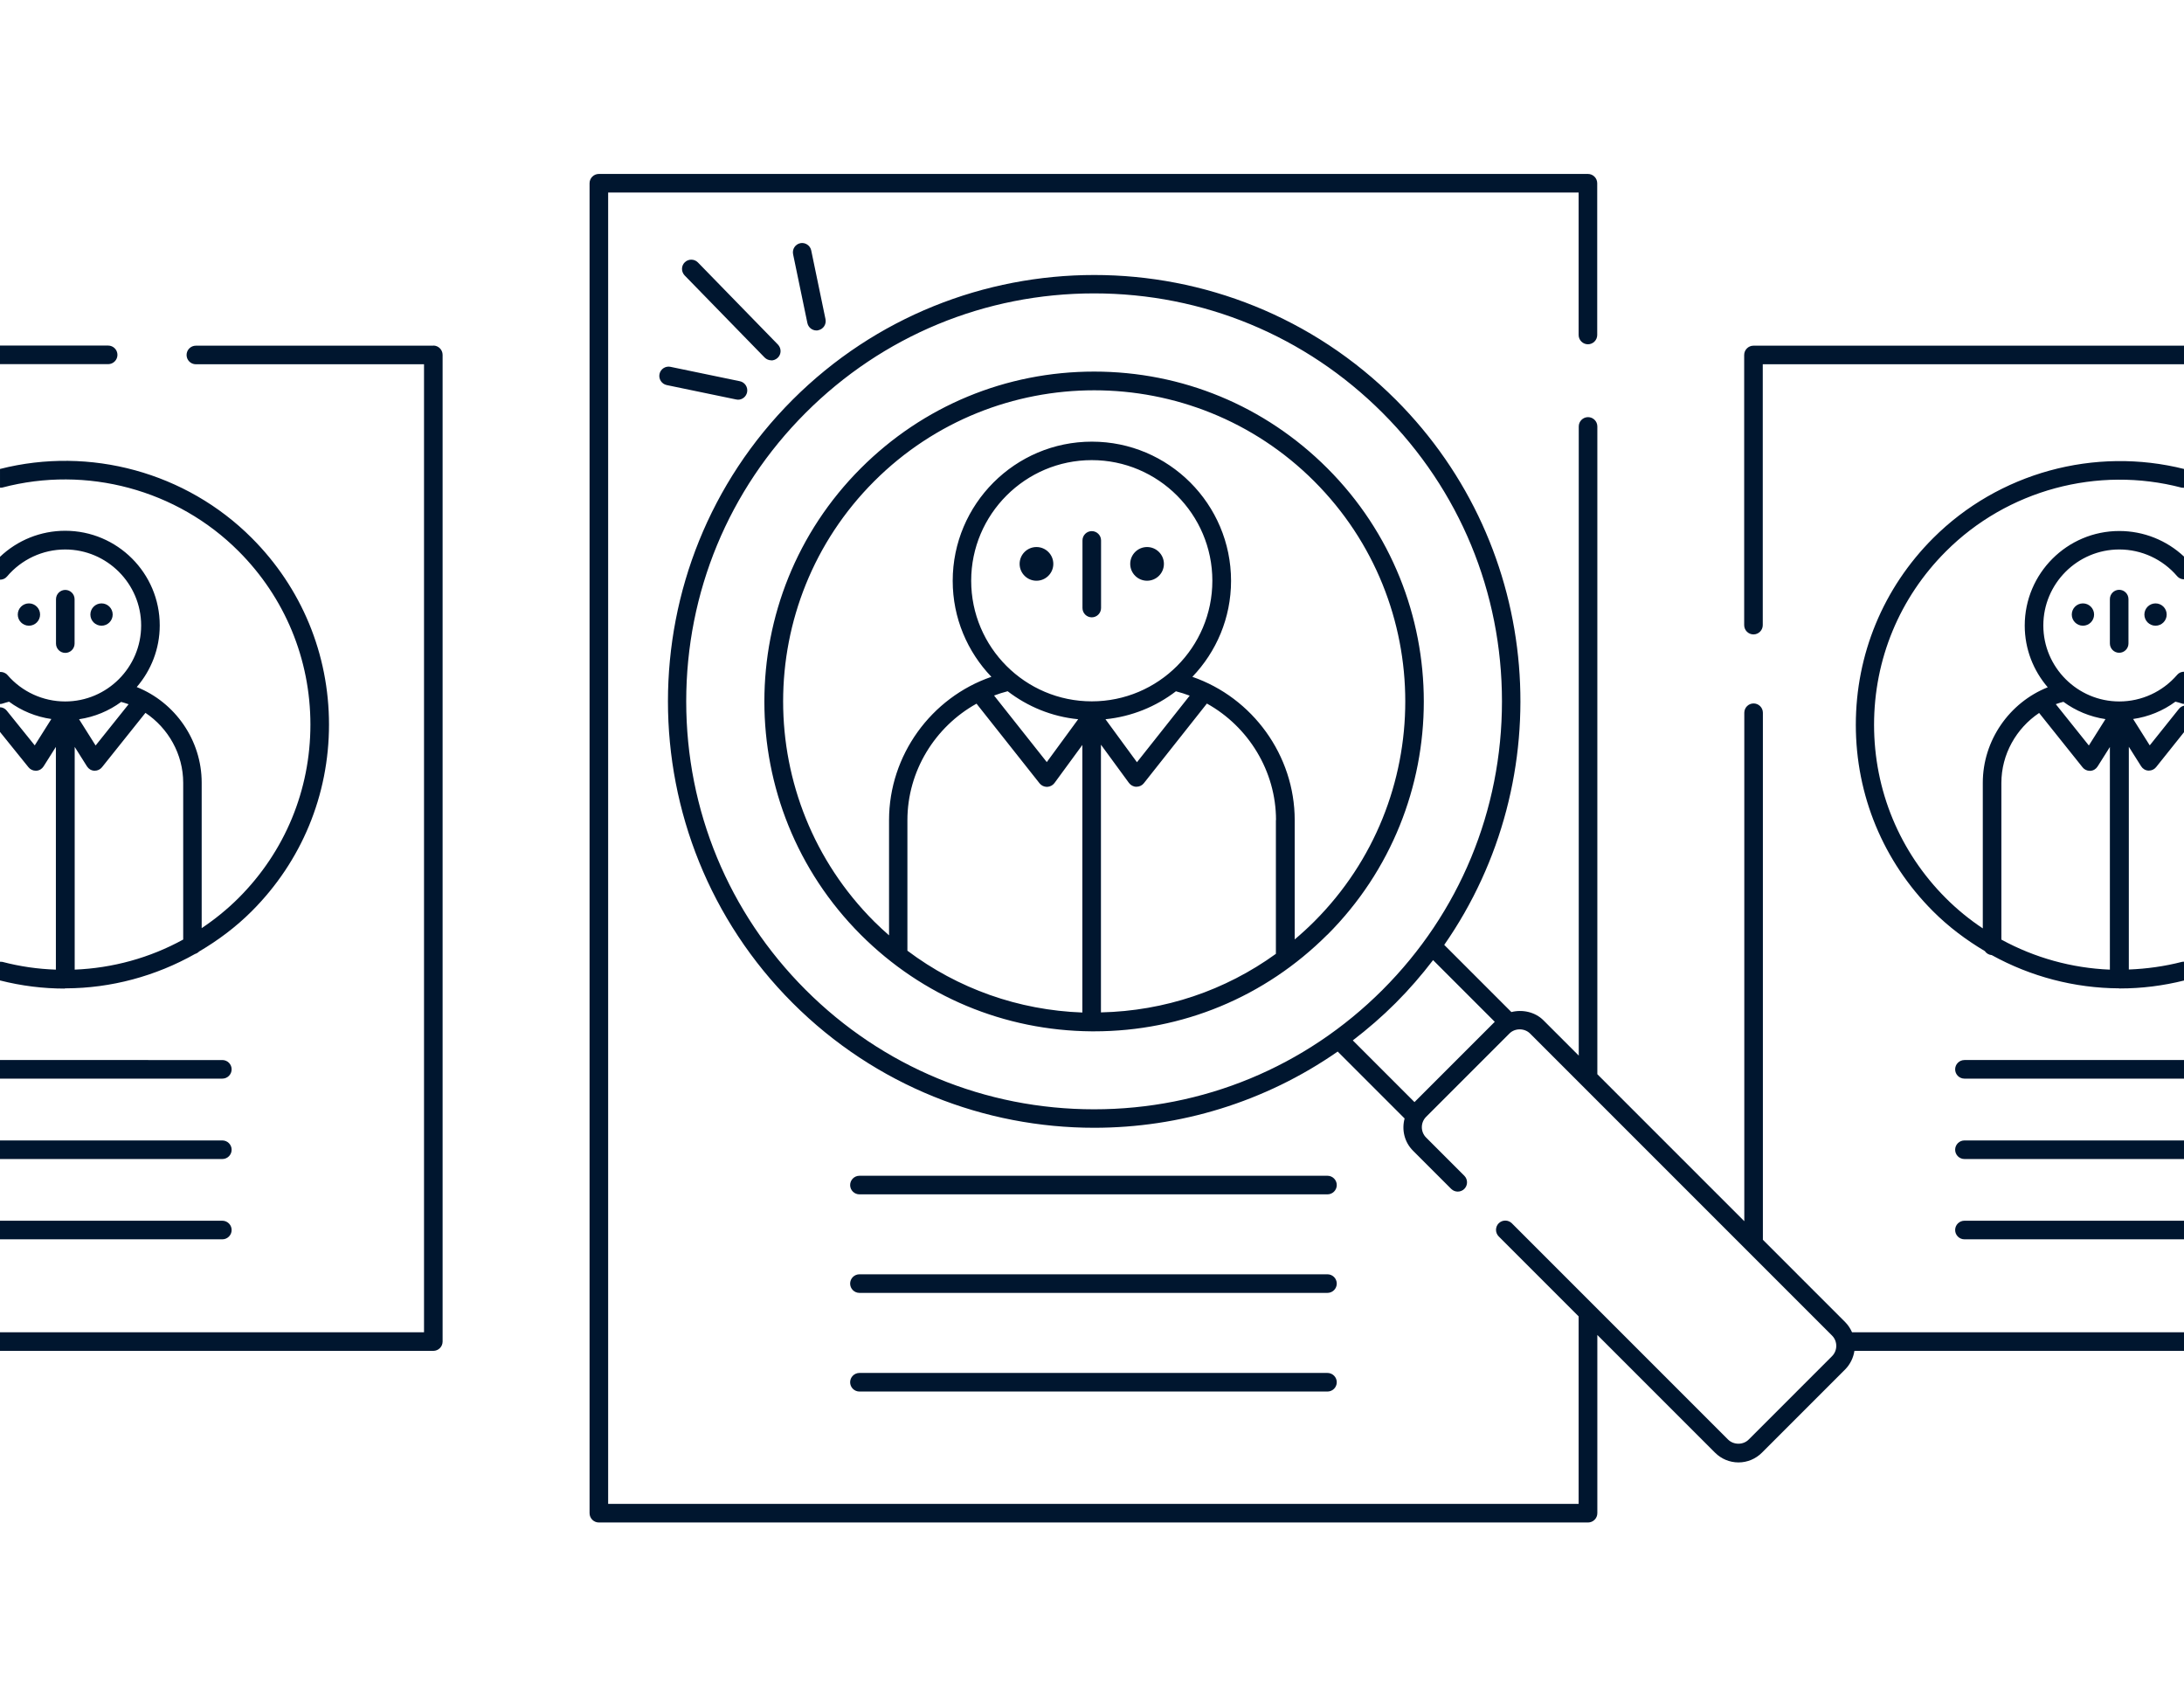 <?xml version="1.0" encoding="UTF-8"?>
<svg id="ol" xmlns="http://www.w3.org/2000/svg" viewBox="0 0 188 146">
  <defs>
    <style>
      .cls-1 {
        fill: none;
      }

      .cls-2 {
        fill: #00162f;
      }
    </style>
  </defs>
  <rect class="cls-1" width="188" height="146"/>
  <path class="cls-2" d="M2.49,53.85c-.53,0-.96-.43-.96-.96s.43-.96.96-.96.96.43.96.96-.43.96-.96.96ZM89.22,47.08c-.8,0-1.45.65-1.45,1.45s.65,1.45,1.45,1.45,1.45-.65,1.45-1.45-.65-1.45-1.45-1.45ZM98.74,47.08c-.8,0-1.45.65-1.45,1.45s.65,1.45,1.45,1.45,1.45-.65,1.45-1.45-.65-1.45-1.45-1.45ZM93.98,45.71c-.44,0-.8.36-.8.8v5.82c0,.44.36.8.8.8s.8-.36.8-.8v-5.82c0-.44-.36-.8-.8-.8ZM5.58,85.08c-1.86,0-3.73-.23-5.58-.7v-1.61c.07,0,.13,0,.2.01,1.52.4,3.07.62,4.61.67v-19.17l-1.06,1.68c-.14.22-.37.36-.63.37-.02,0-.03,0-.05,0-.24,0-.47-.11-.62-.3l-2.46-3.05v-2.11c.22,0,.44.1.59.29l2.41,2.99,1.43-2.27c-1.32-.19-2.57-.7-3.64-1.49-.19.05-.37.1-.55.16-.08.03-.16.04-.24.04v-2.76c.24-.01.48.07.65.26,1.25,1.45,3.06,2.28,4.97,2.28,3.61,0,6.54-2.94,6.54-6.54s-2.94-6.54-6.54-6.54c-1.93,0-3.76.85-5.01,2.33-.16.19-.38.27-.61.27v-1.96c1.51-1.44,3.51-2.25,5.62-2.25,4.49,0,8.14,3.65,8.14,8.14,0,2.03-.75,3.88-1.98,5.31,3.31,1.32,5.59,4.58,5.59,8.22v12.53c1.13-.76,2.2-1.62,3.18-2.6,3.99-3.99,6.18-9.29,6.18-14.92s-2.2-10.94-6.18-14.92c-5.29-5.3-13.09-7.4-20.34-5.48-.07.02-.14.01-.2.01v-1.61c7.74-1.97,16.03.29,21.67,5.94,4.29,4.29,6.65,9.99,6.65,16.06s-2.36,11.77-6.65,16.06c-1.37,1.37-2.9,2.51-4.53,3.47-.1.1-.22.17-.35.21-3.39,1.91-7.23,2.95-11.13,2.96-.02,0-.03,0-.05,0-.01,0-.02,0-.03,0,0,0,0,0-.01,0ZM6.8,61.89l1.43,2.27,2.84-3.55c-.21-.08-.43-.14-.64-.2-1.05.77-2.28,1.29-3.62,1.49ZM6.42,83.45c3.27-.13,6.48-1.01,9.35-2.59v-13.49c0-2.46-1.28-4.7-3.25-6.02l-3.74,4.68c-.15.19-.38.3-.62.3-.02,0-.03,0-.04,0-.26-.01-.49-.15-.63-.37l-1.06-1.68v19.16ZM37.3,29.75h-20.44c-.44,0-.8.36-.8.8s.36.8.8.8h19.64v83.31H0v1.6h37.3c.44,0,.8-.36.8-.8V30.54c0-.44-.36-.8-.8-.8ZM6.42,55.39v-3.82c0-.44-.36-.8-.8-.8s-.8.36-.8.8v3.82c0,.44.36.8.8.8s.8-.36.8-.8ZM10.11,30.54c0-.44-.36-.8-.8-.8H0v1.6h9.31c.44,0,.8-.36.8-.8ZM9.7,52.89c0-.53-.43-.96-.96-.96s-.96.43-.96.96.43.96.96.96.96-.43.96-.96ZM19.94,92.03c0-.44-.36-.8-.8-.8H0v1.6h19.14c.44,0,.8-.36.8-.8ZM19.94,105.86c0-.44-.36-.8-.8-.8H0v1.6h19.14c.44,0,.8-.36.8-.8ZM19.94,98.95c0-.44-.36-.8-.8-.8H0v1.6h19.14c.44,0,.8-.36.8-.8ZM73.98,102.79h40.29c.44,0,.8-.36.8-.8s-.36-.8-.8-.8h-40.29c-.44,0-.8.36-.8.8s.36.8.8.8ZM188,40.37v1.61c-.07,0-.13,0-.2-.01-7.24-1.9-15.02.2-20.3,5.49-3.99,3.99-6.18,9.29-6.18,14.92s2.2,10.94,6.18,14.92c.98.98,2.05,1.85,3.18,2.6v-12.53c0-3.64,2.28-6.9,5.59-8.22-1.23-1.43-1.98-3.28-1.98-5.31,0-4.49,3.65-8.14,8.14-8.14,2.09,0,4.08.8,5.58,2.21v1.95c-.22,0-.45-.09-.6-.27-1.25-1.46-3.06-2.3-4.98-2.3-3.61,0-6.54,2.94-6.54,6.54s2.94,6.54,6.54,6.54c1.92,0,3.73-.84,4.98-2.29.16-.19.38-.27.61-.27v2.77c-.09,0-.18-.01-.26-.05-.16-.06-.33-.1-.5-.14-1.07.79-2.32,1.3-3.64,1.49l1.43,2.27,2.52-3.15c.12-.15.28-.23.45-.27v2.26l-2.42,3.03c-.15.19-.38.3-.62.3-.02,0-.03,0-.04,0-.26-.01-.49-.15-.63-.37l-1.06-1.68v19.17c1.53-.06,3.07-.27,4.58-.66.07-.02.13-.01.2-.01v1.61c-1.83.46-3.69.69-5.54.69,0,0,0,0-.01,0-.01,0-.02,0-.03,0-.02,0-.03,0-.05-.01-3.83-.02-7.6-1.01-10.95-2.86-.25-.02-.46-.15-.6-.35-1.6-.95-3.11-2.08-4.45-3.42-4.29-4.29-6.65-9.99-6.65-16.05s2.36-11.77,6.65-16.06c5.64-5.64,13.91-7.9,21.64-5.95ZM176.97,60.61l2.84,3.55,1.43-2.27c-1.34-.2-2.57-.72-3.62-1.49-.22.06-.44.12-.65.2ZM172.27,80.86c2.87,1.57,6.08,2.46,9.35,2.59v-19.16l-1.06,1.68c-.14.22-.37.36-.63.37-.02,0-.03,0-.04,0-.24,0-.47-.11-.62-.3l-3.74-4.68c-1.97,1.32-3.25,3.56-3.25,6.02v13.49ZM168.3,92.03c0,.44.36.8.8.8h18.9v-1.6h-18.9c-.44,0-.8.36-.8.8ZM184.59,52.89c0,.53.43.96.96.96s.96-.43.96-.96-.43-.96-.96-.96-.96.43-.96.96ZM161.99,29.75h-11.05c-.44,0-.8.36-.8.8v23.25c0,.44.36.8.8.8s.8-.36.8-.8v-22.45h36.26v-1.6h-26.01ZM168.3,98.95c0,.44.36.8.8.8h18.9v-1.6h-18.9c-.44,0-.8.36-.8.8ZM178.34,52.89c0,.53.43.96.96.96s.96-.43.96-.96-.43-.96-.96-.96-.96.43-.96.96ZM181.62,51.56v3.82c0,.44.36.8.8.8s.8-.36.8-.8v-3.82c0-.44-.36-.8-.8-.8s-.8.36-.8.8ZM66.39,31.02c.2,0,.4-.08.56-.23.32-.31.32-.81.02-1.13l-6.89-7.07c-.31-.32-.82-.32-1.13-.02-.32.31-.32.81-.02,1.13l6.89,7.07c.16.16.37.24.57.24ZM68.89,20.93c-.43.09-.71.51-.62.95l1.23,5.92c.08.38.41.64.78.64.05,0,.11,0,.16-.02.43-.09.71-.51.62-.95l-1.23-5.92c-.09-.43-.52-.71-.95-.62ZM114.26,80.44c-5.36,5.36-12.49,8.32-20.08,8.32-.06,0-.12,0-.19,0,0,0,0,0-.01,0,0,0-.01,0-.02,0-7.5-.06-14.55-3-19.86-8.31-11.07-11.07-11.07-29.08,0-40.15,5.36-5.36,12.49-8.32,20.08-8.32s14.71,2.95,20.08,8.32c11.07,11.07,11.07,29.08,0,40.15ZM93.18,64.1l-2.41,3.29c-.15.2-.38.32-.63.33h-.02c-.24,0-.48-.11-.63-.3l-5.43-6.86c-3.57,1.98-5.95,5.8-5.95,10.03v11.23c4.35,3.27,9.56,5.12,15.06,5.32v-23.03ZM90.1,65.6l2.71-3.7c-2.27-.22-4.35-1.09-6.07-2.41-.4.1-.79.23-1.17.37l4.54,5.73ZM104.36,49.98c0-5.72-4.66-10.38-10.38-10.38s-10.38,4.66-10.38,10.38,4.65,10.38,10.38,10.38,10.38-4.65,10.38-10.38ZM101.23,59.49c-1.72,1.32-3.8,2.18-6.07,2.41l2.71,3.7,4.54-5.73c-.38-.14-.77-.27-1.17-.37ZM109.84,70.58c0-4.22-2.38-8.05-5.95-10.03l-5.43,6.86c-.15.19-.38.3-.63.3h-.02c-.25,0-.48-.13-.63-.33l-2.41-3.29v23.04c5.48-.12,10.69-1.88,15.06-5.04v-11.52ZM113.13,41.42c-5.22-5.22-12.08-7.83-18.94-7.83s-13.72,2.61-18.94,7.83c-10.45,10.45-10.45,27.44,0,37.89.41.41.85.81,1.28,1.19v-9.92c0-5.58,3.63-10.55,8.81-12.33-2.06-2.15-3.33-5.06-3.33-8.26,0-6.6,5.37-11.98,11.98-11.98s11.98,5.37,11.98,11.98c0,3.2-1.27,6.11-3.33,8.26,5.18,1.79,8.81,6.76,8.81,12.33v10.27c.58-.49,1.14-1,1.68-1.54,10.45-10.45,10.45-27.44,0-37.89ZM159.42,114.66h28.58v1.6h-28.37c-.09.58-.35,1.14-.79,1.59l-7.17,7.17c-.54.54-1.26.84-2.02.84s-1.48-.3-2.02-.84l-10.13-10.13v15.34c0,.44-.36.8-.8.8H51.55c-.44,0-.8-.36-.8-.8V15.77c0-.44.36-.8.8-.8h85.14c.44,0,.8.36.8.8v13.06c0,.44-.36.8-.8.8s-.8-.36-.8-.8v-12.26H52.35v112.86h83.54v-16.14l-6.88-6.88c-.31-.31-.31-.82,0-1.13.31-.31.82-.31,1.13,0l18.61,18.61c.48.48,1.31.48,1.78,0l7.17-7.17c.49-.49.49-1.29,0-1.78l-7.33-7.33h0s-18.66-18.66-18.66-18.66c-.48-.48-1.31-.48-1.78,0l-7.17,7.17c-.49.49-.49,1.29,0,1.78l3.29,3.29c.31.31.31.82,0,1.13-.31.31-.82.31-1.13,0l-3.29-3.29c-.75-.75-.98-1.81-.72-2.77l-5.76-5.76c-6.28,4.37-13.62,6.56-20.96,6.56-9.4,0-18.8-3.58-25.96-10.74-14.31-14.31-14.31-37.61,0-51.92,14.32-14.31,37.61-14.31,51.92,0,12.75,12.75,14.13,32.62,4.17,46.92l5.78,5.78c.96-.24,2.04-.01,2.76.71l3.04,3.04v-54.15c0-.44.36-.8.8-.8s.8.36.8.8v55.75l12.65,12.65v-43.76c0-.44.36-.8.8-.8s.8.36.8.8v45.36l7.09,7.09c.25.25.44.55.58.86ZM119.01,85.19c6.63-6.63,10.28-15.45,10.28-24.83s-3.65-18.2-10.28-24.83c-6.63-6.63-15.45-10.28-24.83-10.28s-18.2,3.65-24.83,10.28c-6.63,6.63-10.28,15.45-10.28,24.83s3.65,18.2,10.28,24.83c6.63,6.63,15.45,10.28,24.83,10.28s18.2-3.65,24.83-10.28ZM128.67,87.94l-5.31-5.31c-.98,1.28-2.05,2.52-3.22,3.69-1.17,1.17-2.41,2.24-3.69,3.22l5.31,5.31,6.91-6.91ZM168.3,105.86c0,.44.36.8.8.8h18.9v-1.6h-18.9c-.44,0-.8.36-.8.8ZM73.98,119.76h40.29c.44,0,.8-.36.8-.8s-.36-.8-.8-.8h-40.29c-.44,0-.8.36-.8.8s.36.8.8.8ZM57.72,31.57c-.44-.09-.86.19-.95.62s.19.86.62.95l5.98,1.24c.06.01.11.02.16.02.37,0,.7-.26.78-.64.09-.43-.19-.86-.62-.95l-5.98-1.24ZM73.98,111.27h40.29c.44,0,.8-.36.8-.8s-.36-.8-.8-.8h-40.29c-.44,0-.8.36-.8.8s.36.8.8.8Z"/>
</svg>